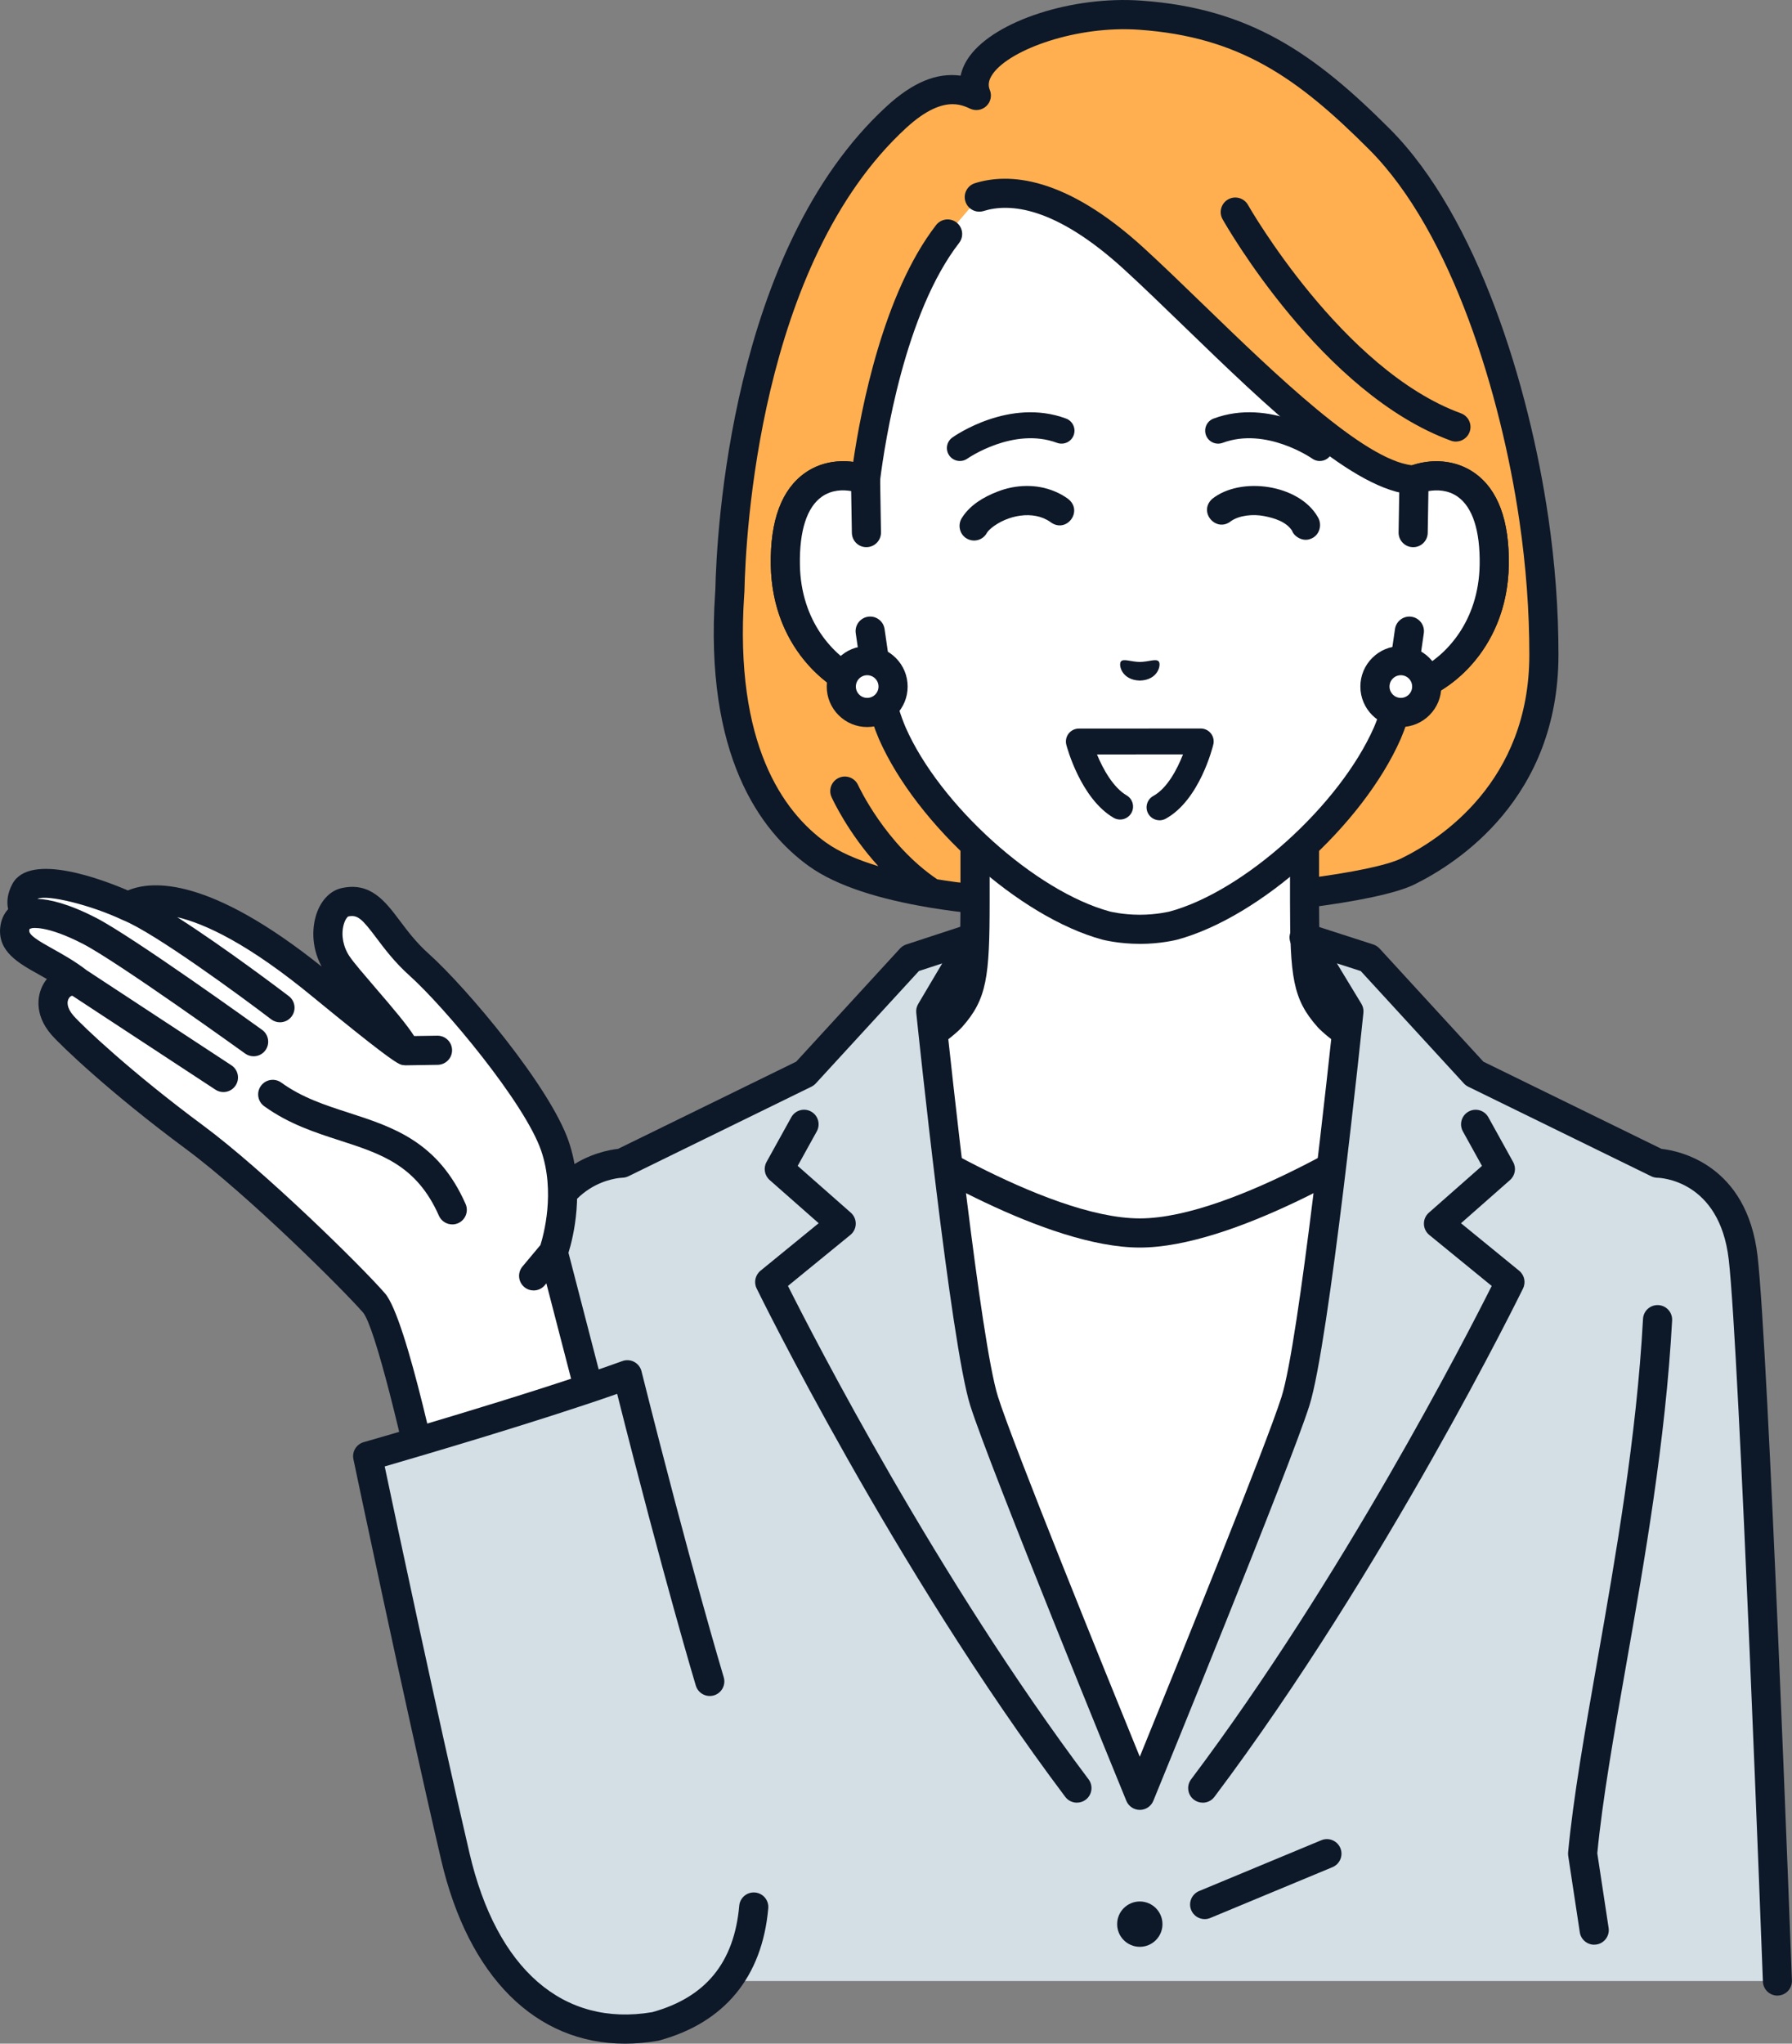 <?xml version="1.0" encoding="UTF-8"?><svg id="_レイヤー_1" xmlns="http://www.w3.org/2000/svg" viewBox="0 0 664.49 757.4"><rect x="0" y="0" width="664.49" height="757.4" fill="#808080" stroke="none"/><defs><style>.cls-1{fill:#ffaf50;}.cls-1,.cls-2,.cls-3,.cls-4{stroke-width:0px;}.cls-2{fill:#fff;}.cls-3{fill:#d3dee5;}.cls-4{fill:#0d1828;}</style></defs><path class="cls-1" d="m568.72,192.11c-7.55-51.63-27.03-110.31-57.17-140.49-28.36-28.4-51.11-43.34-88.77-46-30.64-2.17-67.47,13.02-60.74,29.76-6.74-3.15-15.93-4.59-29.68,8.05-51.83,47.6-60.97,140.7-61.71,175.27-.52,9.3-6.56,69.88,32.43,97.91,42.24,30.36,195.72,17.71,218.89,6.37,19.96-9.77,50.47-33.49,50.5-80.27.01-16.23-1.24-33.38-3.76-50.58Z"/><path class="cls-4" d="m574.06,191.33c-7.02-48-26.12-110.91-58.69-143.53C487.44,19.83,463.4,3.07,423.17.23c-25.51-1.81-54.05,7.44-63.65,20.61-1.68,2.3-2.79,4.73-3.31,7.2-8.92-1.21-17.83,2.53-27.5,11.42-57.79,53.07-63,158.21-63.45,179.03-.02.4-.06.9-.09,1.47-4,59.97,16.7,88.04,34.77,101.03,10.47,7.52,26.59,12.29,44.3,15.28.27.07.55.11.82.14,5.39.89,10.92,1.61,16.47,2.2v-10.85c-4.9-.54-9.58-1.16-13.99-1.88-19.23-12.97-29.25-34.69-29.35-34.91-1.23-2.72-4.43-3.93-7.14-2.7-2.72,1.23-3.93,4.42-2.7,7.14.33.73,6.04,13.19,17.34,25.6-8.18-2.47-14.75-5.41-19.45-8.79-15.85-11.39-33.97-36.52-30.3-91.54.04-.67.08-1.23.11-1.68,0-.06,0-.13,0-.19.42-19.82,5.31-121.21,59.96-171.4,7.58-6.96,13.17-8.8,17.2-8.8,2.96,0,5.08.99,6.54,1.67,2.01.94,4.39.55,6-.97,1.61-1.52,2.12-3.88,1.3-5.93-.55-1.36-.9-3.29,1.2-6.17,6.55-8.99,31.09-17.82,54.16-16.19,37.06,2.62,58.58,17.64,85.33,44.43,30.71,30.75,48.88,91.17,55.65,137.46,0,0,0,0,0,0,2.47,16.87,3.71,33.63,3.7,49.8-.03,47.11-33.21,68.44-47.48,75.42-5.16,2.53-18.21,5.27-35.74,7.5-.12,3.62-.28,7.24.25,10.86,18.79-2.34,33.58-5.4,40.24-8.66,16.08-7.87,53.49-31.93,53.53-85.12.01-16.7-1.27-33.98-3.82-51.37Z"/><path class="cls-4" d="m539.87,163.65c-.62,0-1.24-.11-1.85-.33-47.72-17.4-83.18-79.43-84.67-82.06-1.47-2.6-.55-5.89,2.05-7.36,2.59-1.47,5.89-.55,7.36,2.04.34.61,35.01,61.21,78.96,77.23,2.8,1.02,4.25,4.12,3.22,6.92-.8,2.19-2.87,3.55-5.07,3.55Z"/><path class="cls-2" d="m492.59,377.04c-7.69-8.65-8.84-14.9-8.84-42.94v-55.4l-61.09,36-61.09-36v55.4c0,28.05-1.15,34.29-8.84,42.94-7.69,8.65-68.48,46.87-68.48,46.87l88.69,89.8h99.44l88.69-89.8s-60.79-38.21-68.48-46.87Z"/><path class="cls-4" d="m472.38,519.1c-1.37,0-2.74-.52-3.79-1.56-2.12-2.1-2.14-5.51-.05-7.64l83.97-85.03c-15.92-10.11-57.16-36.61-63.96-44.26-9.2-10.35-10.2-18.58-10.2-46.53v-45.95l-52.95,31.2c-1.69,1-3.79,1-5.48,0l-52.95-31.2v45.95c0,27.95-1,36.18-10.2,46.53-6.79,7.65-48.04,34.15-63.96,44.26l83.97,85.03c2.1,2.12,2.07,5.54-.05,7.64-2.12,2.1-5.54,2.07-7.64-.05l-88.69-89.8c-1.15-1.16-1.71-2.79-1.52-4.42.19-1.63,1.1-3.08,2.49-3.95,23.25-14.62,62.08-40,67.31-45.88,6.15-6.93,7.47-11.08,7.47-39.36v-55.4c0-1.94,1.04-3.73,2.72-4.69,1.68-.96,3.75-.95,5.42.04l58.35,34.39,58.35-34.39c1.67-.98,3.74-1,5.42-.04,1.68.96,2.72,2.75,2.72,4.69v55.4c0,28.28,1.32,32.43,7.47,39.36,5.23,5.89,44.06,31.27,67.31,45.88,1.39.87,2.3,2.32,2.49,3.95.19,1.63-.37,3.25-1.52,4.42l-88.69,89.8c-1.06,1.07-2.45,1.61-3.84,1.61Z"/><path class="cls-2" d="m524.34,177.88c-25.03-1.15-72.39-53.3-103.92-82.08-27.54-25.14-46.44-26.13-57.27-22.76l-11.75,13.69c-22.39,28.92-29.42,82.85-30.43,90.88v.28c-11.26-4.26-30.27-1.49-29.74,31.49.47,29.21,21.66,44.86,34.63,46.47,1.3,5.58,2.94,11.02,5.01,15.88,13.44,30.5,49.92,63.33,79.29,71.29,0,0,5.25,1.39,12.49,1.39s12.49-1.39,12.49-1.39c29.37-7.96,65.85-40.8,79.29-71.29,2.07-4.86,3.71-10.31,5.01-15.88,12.98-1.62,34.16-17.27,34.63-46.47.53-32.98-18.48-35.75-29.74-31.49Z"/><path class="cls-4" d="m422.65,349.8c-7.85,0-13.62-1.5-13.87-1.56-30.85-8.37-68.78-42.4-82.86-74.34-1.69-3.96-3.19-8.46-4.49-13.44-15.29-4.05-35.13-21.48-35.61-51.01-.27-16.57,4.02-28.08,12.74-34.21,5.03-3.54,11.38-4.93,17.82-4.06,2.84-19.34,11.1-62.4,30.73-87.76,1.83-2.36,5.22-2.79,7.58-.97,2.36,1.83,2.79,5.22.96,7.58-20.1,25.96-27.47,73.43-29.3,87.92-.02,1.75-.89,3.38-2.33,4.38-1.46,1.01-3.32,1.23-4.98.61-1.93-.73-8.66-2.8-14.27,1.15-5.54,3.89-8.36,12.61-8.15,25.2.43,26.54,19.69,39.93,29.9,41.2,2.25.28,4.08,1.93,4.59,4.13,1.34,5.74,2.92,10.78,4.72,14.99,12.7,28.81,48.1,60.71,75.74,68.2,0,0,4.7,1.2,11.07,1.2s11.07-1.2,11.12-1.21c27.59-7.48,62.99-39.38,75.72-68.25,1.77-4.15,3.36-9.19,4.69-14.93.51-2.2,2.34-3.85,4.59-4.13,10.22-1.27,29.47-14.67,29.9-41.2.2-12.6-2.62-21.31-8.15-25.2-5.62-3.95-12.35-1.88-14.27-1.15-.69.26-1.44.38-2.16.34-21.68-1-54-32.27-85.25-62.51-7.89-7.63-15.34-14.84-22.06-20.98-25.52-23.29-42.38-24.6-52.03-21.59-2.85.89-5.87-.7-6.76-3.55-.89-2.85.7-5.87,3.55-6.76,12.35-3.85,33.22-2.81,62.52,23.93,6.84,6.25,14.35,13.51,22.29,21.2,26.52,25.66,59.41,57.49,77.26,59.41,8.15-2.71,16.71-1.68,23.13,2.83,8.72,6.13,13.01,17.64,12.74,34.21-.48,29.53-20.32,46.95-35.61,51.01-1.3,4.98-2.8,9.47-4.47,13.38-14.1,31.99-52.03,66.03-82.85,74.38-.28.07-6.05,1.57-13.9,1.57Z"/><path class="cls-2" d="m321.29,197.39l-.32-19.5c-11.26-4.26-30.27-1.49-29.74,31.49.47,29.21,21.66,44.86,34.63,46.47l-3.18-21.92-1.39-36.53Z"/><path class="cls-4" d="m325.86,261.24c-.22,0-.45-.01-.67-.04-15.57-1.94-38.85-19.73-39.37-51.75-.27-16.57,4.02-28.08,12.74-34.21,6.72-4.73,15.81-5.63,24.31-2.41,2.07.78,3.45,2.75,3.49,4.96l.32,19.5c.05,2.98-2.33,5.44-5.31,5.49-3.02.08-5.44-2.33-5.49-5.31l-.26-15.47c-2.98-.52-7.16-.53-10.86,2.07-5.54,3.89-8.36,12.61-8.15,25.2.34,21.05,12.54,33.84,22.66,38.85l-1.95-13.44c-.43-2.95,1.62-5.69,4.57-6.12,2.95-.43,5.69,1.62,6.12,4.57l3.18,21.92c.24,1.67-.31,3.35-1.49,4.56-1.02,1.04-2.41,1.62-3.86,1.62Z"/><path class="cls-2" d="m524.34,177.88l-.32,19.5-1.39,36.53-3.18,21.92c12.98-1.62,34.16-17.27,34.63-46.47.53-32.98-18.48-35.75-29.74-31.49Z"/><path class="cls-4" d="m519.44,261.24c-1.44,0-2.83-.58-3.86-1.62-1.18-1.2-1.73-2.89-1.49-4.56l3.18-21.92c.43-2.95,3.17-5,6.12-4.57,2.95.43,5,3.17,4.57,6.12l-1.95,13.44c10.13-5.02,22.32-17.8,22.66-38.85.2-12.6-2.62-21.31-8.15-25.2-3.7-2.6-7.88-2.59-10.85-2.07l-.26,15.47c-.05,2.98-2.49,5.37-5.49,5.31-2.98-.05-5.36-2.51-5.31-5.49l.32-19.5c.04-2.21,1.42-4.18,3.49-4.96,8.49-3.22,17.58-2.32,24.31,2.41,8.72,6.13,13.01,17.64,12.74,34.21-.52,32.01-23.8,49.8-39.36,51.75-.22.03-.45.04-.67.04Z"/><path class="cls-2" d="m529.04,254.44c0,5.3-4.3,9.6-9.61,9.59-5.3,0-9.6-4.3-9.59-9.61,0-5.3,4.3-9.6,9.61-9.59s9.6,4.3,9.59,9.61Z"/><path class="cls-4" d="m519.44,269.44h-.01c-8.27,0-15-6.74-14.99-15.01,0-4.01,1.57-7.77,4.4-10.6,2.83-2.83,6.6-4.39,10.6-4.39h.01c4.01,0,7.77,1.57,10.6,4.4,2.83,2.84,4.39,6.6,4.39,10.61h-5.4s5.4,0,5.4,0c0,4.01-1.57,7.77-4.4,10.6-2.83,2.83-6.6,4.39-10.6,4.39Zm0-19.2c-1.12,0-2.17.44-2.97,1.23-.79.79-1.23,1.85-1.23,2.97,0,2.32,1.88,4.2,4.2,4.2h0c1.12,0,2.17-.44,2.97-1.23.79-.79,1.23-1.85,1.23-2.97,0-1.12-.44-2.18-1.23-2.97-.79-.79-1.85-1.23-2.97-1.23h0Z"/><path class="cls-2" d="m331.16,254.44c0,5.3-4.3,9.6-9.61,9.59-5.3,0-9.6-4.3-9.59-9.61,0-5.3,4.3-9.6,9.61-9.59s9.6,4.3,9.59,9.61Z"/><path class="cls-4" d="m321.56,269.44h-.01c-4.01,0-7.77-1.57-10.6-4.4-2.83-2.83-4.39-6.6-4.39-10.61,0-4.01,1.57-7.77,4.4-10.6,2.83-2.83,6.6-4.39,10.6-4.39h.01c4.01,0,7.77,1.57,10.6,4.4,2.83,2.83,4.39,6.6,4.39,10.61h-5.4s5.4,0,5.4,0c0,4.01-1.57,7.77-4.4,10.6-2.83,2.83-6.6,4.39-10.6,4.39Zm0-19.2c-1.12,0-2.17.44-2.97,1.23-.79.79-1.23,1.85-1.23,2.97,0,1.12.44,2.18,1.23,2.97.79.79,1.85,1.23,2.97,1.23h0c1.12,0,2.17-.44,2.97-1.23.79-.79,1.23-1.85,1.23-2.97,0-1.12-.44-2.18-1.23-2.97-.79-.79-1.85-1.23-2.97-1.23h0Z"/><path class="cls-4" d="m429.65,245.13c-.96-1.12-3.57.12-6.99.2-3.42-.08-6.03-1.32-6.99-.21-1,1.15.15,6.92,6.99,7.1,6.83-.17,7.99-5.94,7-7.09Z"/><path class="cls-4" d="m429.96,304c-1.7,0-3.34-.9-4.21-2.49-1.27-2.32-.42-5.24,1.9-6.52,5.13-2.81,8.86-9.86,11.02-15.41l-31.9.02c2.23,5.42,5.99,12.24,11,15.18,2.29,1.34,3.06,4.28,1.72,6.57-1.34,2.29-4.28,3.05-6.57,1.72-12.23-7.16-17.31-26.25-17.52-27.05-.37-1.44-.06-2.97.85-4.14.91-1.18,2.31-1.86,3.79-1.86l45.2-.03h0c1.47,0,2.86.67,3.77,1.82.91,1.15,1.24,2.66.9,4.09-.2.84-5.05,20.6-17.66,27.52-.73.4-1.52.59-2.3.59Z"/><path class="cls-4" d="m355.93,170.85c-1.5,0-2.98-.7-3.92-2.02-1.53-2.16-1.03-5.15,1.13-6.68.85-.61,21.17-14.82,42.16-7.03,2.48.92,3.75,3.69,2.83,6.17-.92,2.48-3.69,3.75-6.17,2.83-16.16-6-33.08,5.73-33.25,5.85-.84.59-1.81.88-2.77.88Z"/><path class="cls-4" d="m489.38,170.86c-.96,0-1.94-.29-2.78-.89-.16-.11-17.08-11.85-33.24-5.85-2.48.92-5.25-.34-6.17-2.83-.92-2.49.34-5.25,2.83-6.17,20.99-7.8,41.3,6.42,42.16,7.03,2.16,1.54,2.66,4.54,1.12,6.69-.94,1.31-2.41,2.01-3.91,2.01Z"/><path class="cls-4" d="m389.46,193.44c-6.29-4.46-15.97-2.54-21.88,2.27-.62.55-1.17,1.07-1.6,1.71l.1-.19c-1.28,2.7-4.5,3.85-7.19,2.57-2.97-1.38-3.98-5.15-2.2-7.87,2.98-4.77,8.1-7.77,13.16-9.72,6.69-2.65,14.53-2.94,21.28-.08,1.66.69,3.3,1.57,4.77,2.65,6.06,4.46-.45,13.21-6.44,8.66h0Z"/><path class="cls-4" d="m449.45,184.92c10.66-8.53,32.31-5.38,39.19,6.68,1.8,2.85.65,6.93-2.66,8.1-2.99,1.23-6.25-1.01-6.87-3.02-2.19-3.35-6.54-4.67-10.36-5.42-4.15-.81-9.15-.28-12.23,1.83-5.53,4.5-12.32-3.33-7.06-8.17h0Z"/><path class="cls-2" d="m286.05,435.24l38.71-18.47s60.49,40.18,97.89,40.18,97.89-40.18,97.89-40.18l38.71,18.47-136.6,256.78-136.6-256.78Z"/><path class="cls-4" d="m422.65,697.41c-2,0-3.83-1.1-4.77-2.86l-136.6-256.78c-.69-1.3-.82-2.83-.36-4.23.46-1.4,1.47-2.55,2.8-3.18l38.71-18.47c1.71-.82,3.73-.68,5.31.38.59.39,59.57,39.28,94.9,39.28s94.31-38.89,94.9-39.28c1.58-1.05,3.6-1.19,5.31-.38l38.71,18.47c1.33.63,2.34,1.78,2.8,3.18.46,1.4.33,2.93-.36,4.23l-136.6,256.78c-.94,1.76-2.77,2.86-4.77,2.86Zm-129.19-259.73l129.19,242.83,129.19-242.83-30.89-14.74c-12.22,7.82-63.74,39.41-98.3,39.41s-86.08-31.59-98.3-39.41l-30.89,14.74Z"/><path class="cls-3" d="m614.65,431.08l-67.87-33.2-39.2-42.7-24-7.74,16.6,27.38s-12.59,121.73-19.8,144.47c-7.2,22.74-57.73,146.08-57.73,146.08,0,0-50.53-123.34-57.73-146.08-7.2-22.74-19.79-144.47-19.79-144.47l16.23-27.38-23.63,7.74-39.2,42.7-67.87,33.2s-27.73.54-31.73,35.07c-4,34.53-26.25,159.32-26.25,159.32l55.56,70.94v37.77h430.86s-8.7-233.49-12.7-268.03c-4-34.53-31.73-35.07-31.73-35.07Z"/><path class="cls-4" d="m659.09,739.58c-2.89,0-5.28-2.29-5.39-5.2-.09-2.33-8.74-233.68-12.67-267.61-3.42-29.51-25.53-30.27-26.47-30.29-.79-.02-1.56-.2-2.27-.55l-67.87-33.2c-.6-.3-1.15-.7-1.6-1.2l-38.24-41.65-8.86-2.86,9.09,14.99c.61,1.01.88,2.18.75,3.35-.52,4.99-12.73,122.54-20.02,145.54-7.18,22.69-55.82,141.45-57.88,146.5-.83,2.03-2.81,3.35-5,3.35s-4.17-1.32-5-3.35c-2.07-5.04-50.7-123.8-57.88-146.5-7.28-23-19.5-140.55-20.02-145.54-.12-1.15.14-2.31.73-3.31l8.9-15.02-8.64,2.83-38.25,41.66c-.46.5-1,.9-1.6,1.2l-67.87,33.2c-.71.35-1.48.53-2.27.55-.91.03-23.09,1.09-26.47,30.29-3.72,32.08-22.69,139.36-25.88,157.27l54.07,69.04c.74.95,1.15,2.12,1.15,3.33v37.77c0,2.98-2.42,5.4-5.4,5.4s-5.4-2.42-5.4-5.4v-35.91l-54.41-69.48c-.95-1.21-1.33-2.77-1.06-4.28.22-1.25,22.27-125.02,26.2-158.99,3.96-34.15,29.4-39.05,35.62-39.74l66.05-32.31,38.51-41.95c.63-.68,1.42-1.19,2.3-1.48l23.63-7.74c2.14-.7,4.49,0,5.89,1.75,1.41,1.75,1.58,4.2.43,6.13l-15.32,25.84c1.58,15.07,12.9,121.13,19.39,141.62,5.71,18.05,39.65,101.7,52.58,133.42,12.93-31.72,46.87-115.38,52.58-133.42,6.48-20.48,17.79-126.42,19.38-141.59l-15.65-25.82c-1.17-1.93-1.02-4.38.38-6.15,1.4-1.77,3.75-2.48,5.89-1.79l24,7.74c.89.29,1.69.8,2.32,1.49l38.51,41.95,66.05,32.31c6.23.69,31.67,5.58,35.62,39.74,3.98,34.35,12.38,258.91,12.74,268.45.11,2.98-2.21,5.49-5.19,5.6-.07,0-.14,0-.2,0Z"/><path class="cls-4" d="m445.98,668.08c-1.13,0-2.27-.35-3.24-1.08-2.38-1.79-2.86-5.18-1.07-7.56,56.03-74.51,101.76-163.51,111.47-182.86l-23.16-18.91c-1.23-1-1.95-2.5-1.98-4.08-.03-1.59.64-3.1,1.83-4.15l19.7-17.35-7.08-12.79c-1.44-2.61-.5-5.9,2.11-7.34,2.61-1.44,5.9-.5,7.34,2.11l9.19,16.59c1.23,2.22.75,4.99-1.16,6.67l-18.18,16.01,21.57,17.61c1.94,1.58,2.54,4.3,1.44,6.55-.5,1.03-50.87,103.91-114.45,188.44-1.06,1.41-2.68,2.15-4.32,2.15Z"/><path class="cls-4" d="m399.33,668.08c-1.64,0-3.26-.74-4.32-2.15-63.58-84.54-113.95-187.41-114.45-188.44-1.1-2.25-.5-4.96,1.44-6.55l21.57-17.61-18.18-16.01c-1.9-1.68-2.38-4.45-1.16-6.67l9.19-16.59c1.45-2.61,4.73-3.55,7.34-2.11,2.61,1.44,3.55,4.73,2.11,7.34l-7.08,12.79,19.7,17.35c1.19,1.05,1.86,2.57,1.83,4.15-.03,1.59-.75,3.08-1.98,4.08l-23.16,18.91c9.71,19.35,55.44,108.35,111.47,182.86,1.79,2.38,1.31,5.77-1.07,7.56-.97.73-2.11,1.08-3.24,1.08Z"/><path class="cls-4" d="m446.7,711.23c-2.12,0-4.13-1.25-4.99-3.33-1.14-2.75.16-5.91,2.92-7.06l45.33-18.84c2.75-1.14,5.91.16,7.06,2.92,1.14,2.75-.16,5.91-2.92,7.06l-45.33,18.84c-.68.28-1.38.41-2.07.41Z"/><circle class="cls-4" cx="422.65" cy="713.1" r="8.4"/><path class="cls-4" d="m591.14,720.72c-2.62,0-4.93-1.92-5.33-4.59l-4.3-28.33c-.07-.44-.08-.88-.04-1.32,1.92-20.31,6.23-44.82,10.79-70.77,6.84-38.89,14.59-82.96,16.99-126.93.16-2.98,2.71-5.26,5.69-5.1,2.98.16,5.26,2.71,5.1,5.69-2.44,44.62-10.25,89.03-17.14,128.21-4.48,25.45-8.71,49.5-10.61,69.25l4.2,27.67c.45,2.95-1.58,5.7-4.53,6.15-.27.04-.55.06-.82.06Z"/><path class="cls-2" d="m205.74,424.68c-6.48-18.84-36.59-54.85-50.37-67.2-13.78-12.34-15.99-25.67-27.56-23.07-5.67,1.27-9.33,13.38-2.58,23.22,4.55,6.63,23.18,26.17,25.11,31.78-2.05-.46-30.63-23.89-30.63-23.89-40.91-33.78-63.37-35.16-72.12-29.54-9.65-4.54-34.44-13-38.26-5.83-2.64,4.97-.19,7.81.81,8.7-3.24.75-4.46,3.08-4.69,5.43-.81,8.31,11.87,10.61,23.61,19.75-6.4-2.56-13.99,6.62-5.94,15.88,3.15,3.63,21.29,21.04,48.93,41.49,22.97,16.99,58.84,52.5,66.62,61.47,7.77,8.97,23.53,87.31,23.53,87.31l66.03-17.12-23.07-88.97s7.33-19.81.58-39.42Z"/><path class="cls-4" d="m167.69,453.77c-2.07,0-4.05-1.2-4.94-3.22-8.23-18.66-21.39-22.91-36.62-27.84-9.34-3.02-19-6.14-28.16-12.74-2.42-1.74-2.97-5.12-1.22-7.54,1.74-2.42,5.12-2.97,7.54-1.22,7.78,5.61,16.23,8.34,25.17,11.23,16.22,5.25,33,10.67,43.18,33.76,1.2,2.73-.03,5.92-2.76,7.12-.71.31-1.45.46-2.18.46Z"/><path class="cls-4" d="m233.46,551.72l-22.67-87.43c1.71-5.5,6.26-23.35.06-41.36-6.98-20.29-37.99-57.03-51.88-69.46-4.65-4.16-7.91-8.51-10.79-12.34-5.32-7.07-10.82-14.39-21.55-11.98-3.87.87-7.13,4.01-8.94,8.63-2,5.1-2.49,12.9,1.57,20.43-41.62-33.25-62.81-32.02-71.83-28.2-8.56-3.69-36.4-14.54-42.86-2.37-1.85,3.49-2.15,6.65-1.55,9.3-1.64,1.78-2.68,4.12-2.94,6.84-.87,8.9,6.81,13.18,14.23,17.32.99.55,2.02,1.13,3.07,1.73-.2.24-.39.49-.57.75-3.12,4.39-4.41,12.24,2.25,19.89,3.55,4.08,21.94,21.69,49.8,42.29,23.28,17.22,58.74,52.58,65.75,60.66,4.29,4.96,14.71,47.03,22.31,84.84.52,2.56,2.77,4.34,5.29,4.34.35,0,.71-.03,1.07-.11,2.92-.59,4.82-3.43,4.23-6.36-3.76-18.71-16.66-80.46-24.74-89.78-8.6-9.93-44.84-45.52-67.49-62.27-26.8-19.83-44.86-37.01-48.07-40.7-2.54-2.92-2.49-5.3-1.59-6.55.31-.43.78-.79,1.2-.8l53.06,34.81c.91.6,1.94.89,2.96.89,1.76,0,3.48-.86,4.52-2.44,1.64-2.49.94-5.84-1.55-7.48l-53.63-35.19c-4.39-3.38-8.74-5.81-12.59-7.96-5.39-3-8.91-5.1-8.74-6.83.04-.39.13-.55.12-.55.03-.02.16-.09.42-.15.31-.07.61-.18.89-.3h0s-.13.09-.42.16c.05-.01,5.34-1.17,18.88,5.81,12.83,6.61,59.68,40.31,60.15,40.65.95.69,2.06,1.02,3.15,1.02,1.68,0,3.33-.78,4.39-2.25,1.74-2.42,1.19-5.79-1.23-7.54-1.95-1.41-47.98-34.52-61.52-41.49-10.36-5.34-17.34-6.88-21.76-7.07,0-.02.01-.04.02-.05,3.72-1.61,19.8,2.36,31.37,7.81.04.02.08.03.11.04.06.03.12.06.19.09,11.57,4.62,43.58,28.09,54.93,36.75.98.75,2.13,1.11,3.27,1.11,1.63,0,3.24-.73,4.3-2.13,1.81-2.37,1.35-5.76-1.02-7.57-1.26-.96-23.6-17.95-41.38-29.26,10.29,2.4,26.46,9.87,50.6,29.8,24.21,19.85,29.87,23.73,31.89,24.65.04.02.08.04.13.06.37.16.61.22.84.27.02,0,.04,0,.06,0,.06.01.12.02.19.03.27.05.53.07.8.08.05,0,.09.01.14.01.03,0,.06,0,.09,0l11.86-.18c2.98-.05,5.36-2.5,5.32-5.48-.05-2.95-2.45-5.32-5.4-5.32-.03,0-.06,0-.09,0l-8.58.13c-2.64-4.15-7.54-9.95-14.4-17.92-4.04-4.7-7.86-9.14-9.46-11.47-2.42-3.52-3.28-7.88-2.32-11.67.5-1.98,1.36-3.03,1.71-3.24,3.51-.76,5.15.86,10.48,7.95,3.02,4.02,6.78,9.02,12.22,13.9,13.13,11.76,42.79,47.26,48.87,64.93,5.29,15.37.9,31.28-.27,34.98l-6.66,7.96c-1.91,2.29-1.61,5.69.68,7.61,1.01.85,2.24,1.26,3.46,1.26,1.54,0,3.08-.66,4.14-1.94l.58-.69,20.44,78.81c.75,2.89,3.7,4.62,6.58,3.87,2.89-.75,4.62-3.7,3.87-6.58Z"/><path class="cls-3" d="m232.64,509.5c-34.99,12.68-96.3,30.18-96.3,30.18,0,0,18.41,87.92,32.51,148.37,12.33,52.9,43.92,68.18,74.19,62.96,26.01-7.08,34.79-25.42,36.46-44.25l-16.31-83.61s-12.13-40.16-30.56-113.65Z"/><path class="cls-4" d="m231.74,757.4c-32.98,0-58.02-24.64-68.16-68.13-13.95-59.82-32.35-147.61-32.53-148.49-.58-2.77,1.08-5.52,3.8-6.3.61-.17,61.54-17.59,95.94-30.06,1.44-.52,3.03-.41,4.38.31,1.35.72,2.33,1.97,2.7,3.45,18.18,72.5,30.37,113,30.49,113.4.86,2.85-.75,5.87-3.61,6.73-2.85.86-5.87-.75-6.73-3.61-.12-.39-11.73-38.97-29.17-108.13-29.22,10.22-71.93,22.76-86.2,26.9,4.08,19.35,19.43,91.78,31.45,143.34,10.03,43.02,34.73,64.48,67.76,58.91,19.83-5.48,30.38-18.38,32.26-39.45.26-2.97,2.89-5.16,5.86-4.9,2.97.26,5.17,2.89,4.9,5.86-2.26,25.46-16.24,42.4-40.43,48.98-.16.04-.33.08-.5.11-4.18.72-8.25,1.08-12.21,1.08Z"/></svg>